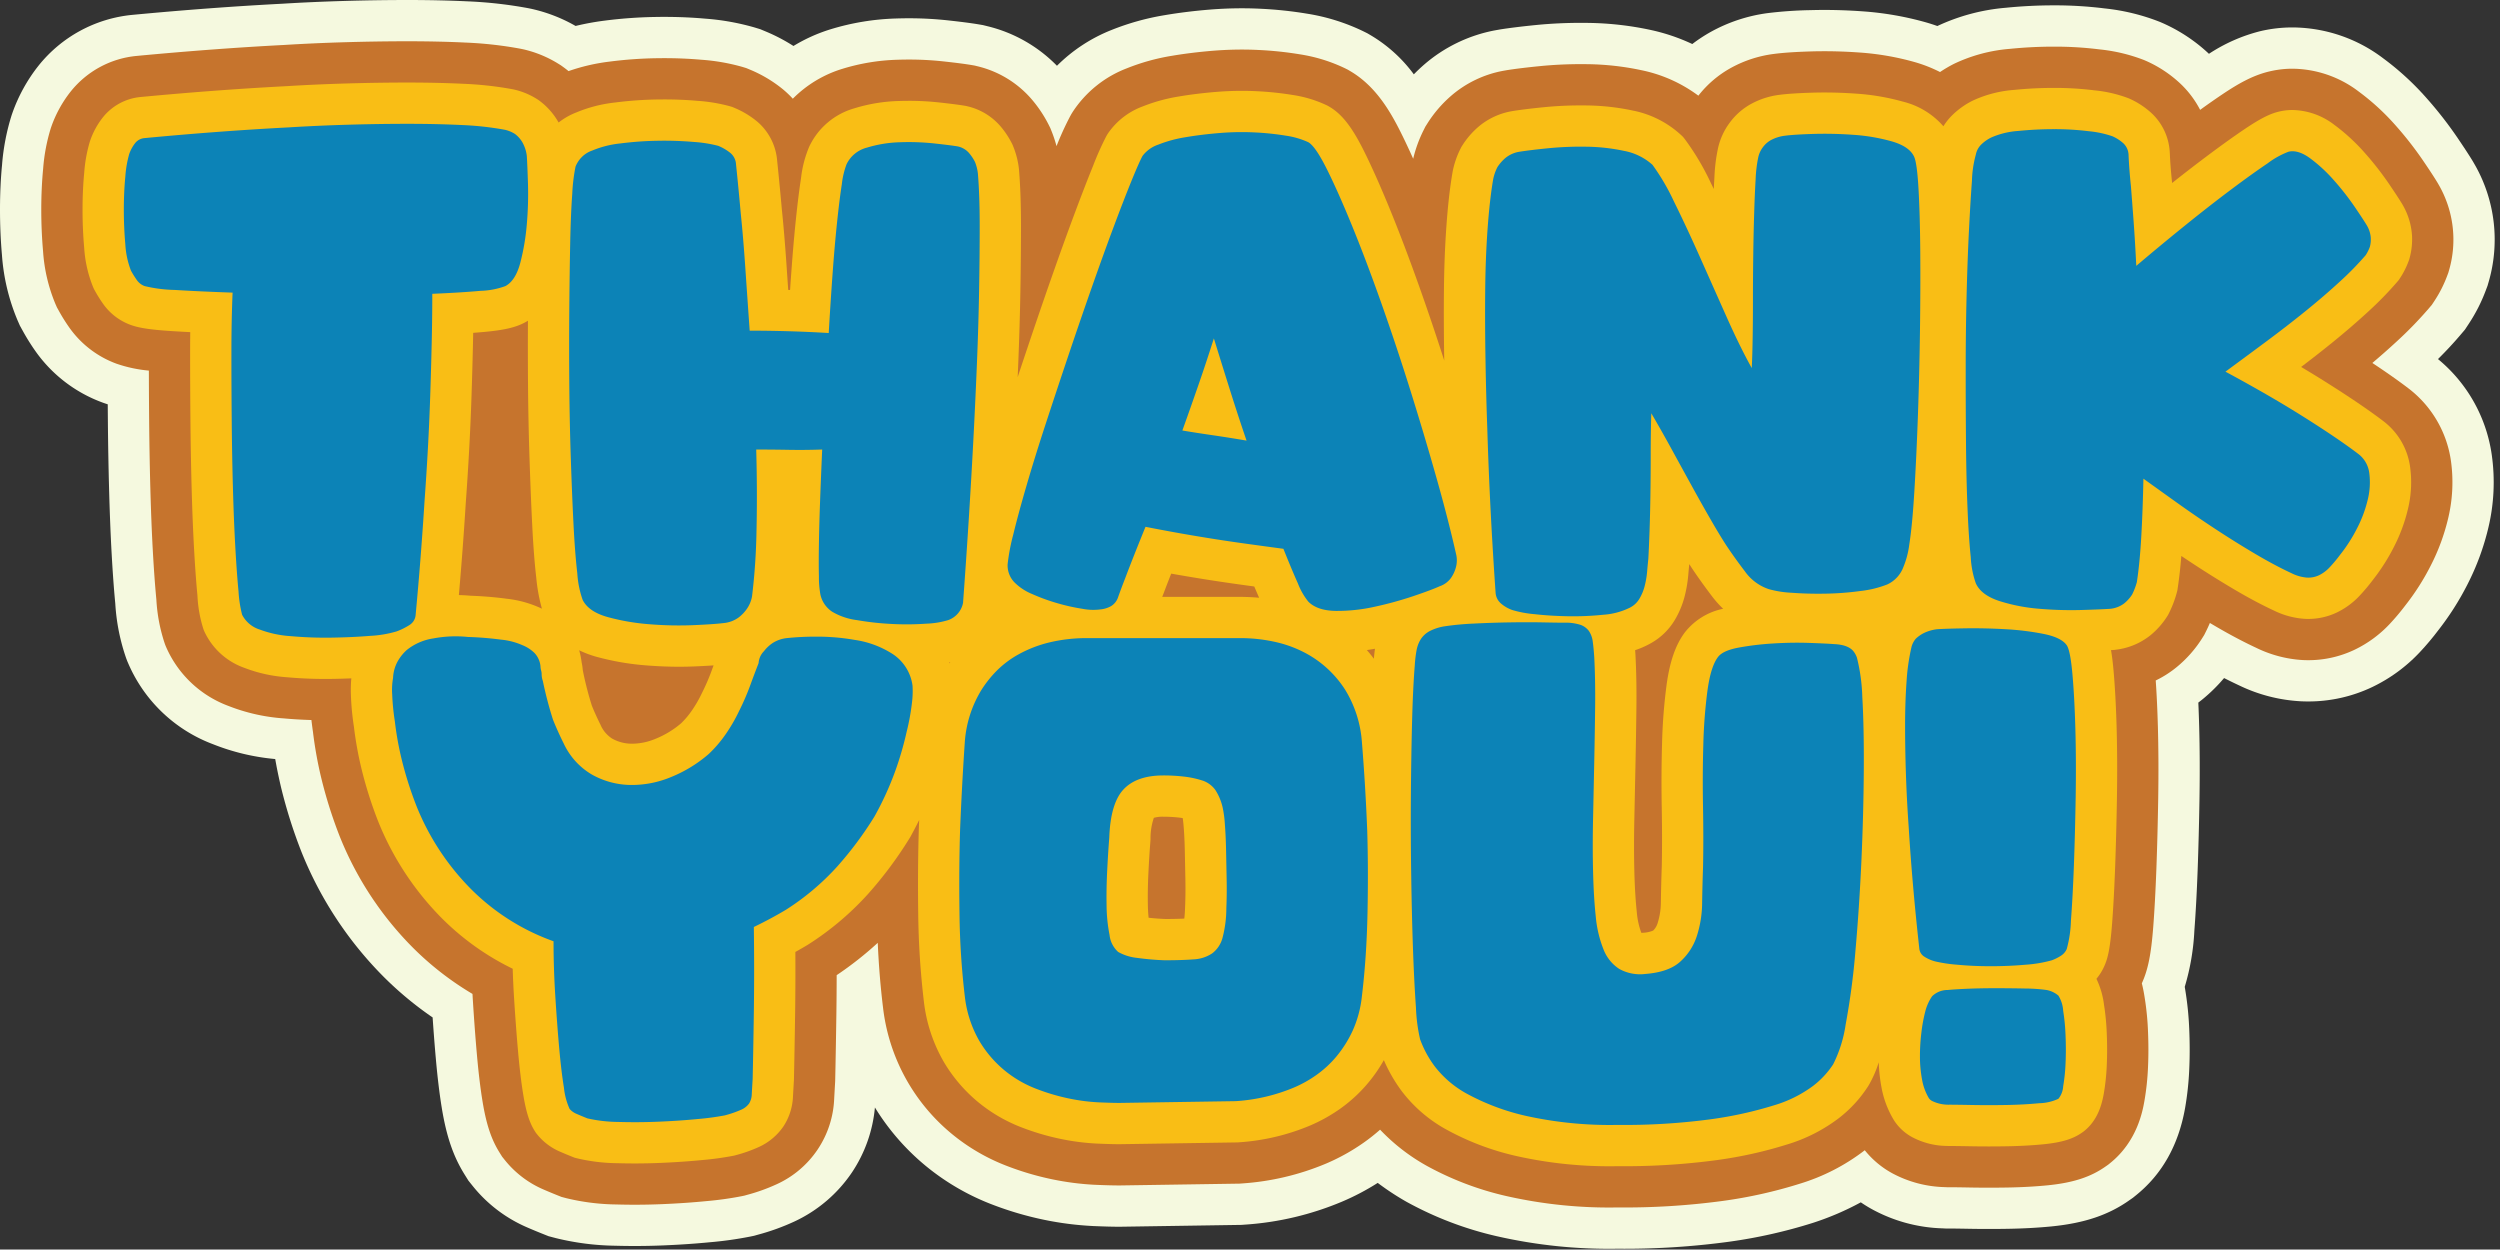 <?xml version="1.0" encoding="UTF-8"?><svg xmlns="http://www.w3.org/2000/svg" xmlns:xlink="http://www.w3.org/1999/xlink" data-name="Layer 1" height="250.3" preserveAspectRatio="xMidYMid meet" version="1.0" viewBox="0.0 0.0 500.8 250.3" width="500.8" zoomAndPan="magnify"><rect x="0.0" y="0.0" width="500.8" height="250.3" fill="#333333" stroke="none"/><g id="change1_1"><path d="M499.154,91.143a39.167,39.167,0,0,1-.652,14.422,50.168,50.168,0,0,1-4.234,11.533,56.244,56.244,0,0,1-5.919,9.269,53.422,53.422,0,0,1-3.598,4.265,31.97,31.97,0,0,1-9.536,6.994,29.75,29.75,0,0,1-12.832,2.891c-.492,0-.987-.011-1.487-.036a32.339,32.339,0,0,1-12.368-3.189q-1.458-.678-2.999-1.463a33.176,33.176,0,0,1-4.207,4.162q-.472.388-.954.751.099,2.216.166,4.614c.128,4.586.15,9.56.065,14.784-.081,4.945-.205,9.722-.368,14.201-.174,4.628-.394,8.67-.652,12.021a46.891,46.891,0,0,1-1.931,11.322c.063.365.124.74.182,1.129a64.018,64.018,0,0,1,.728,7.633c.107,2.613.107,5.179-.003,7.63a60.246,60.246,0,0,1-.835,7.864c-1.306,7.427-4.628,13.327-9.87,17.525l-.572.463-.641.447c-4.2,2.999-9.069,4.649-15.722,5.305-2.689.263-5.584.422-8.615.473-1.345.024-2.652.034-3.929.034-1.295,0-2.566-.01-3.803-.034-1.977-.037-3.346-.055-4.128-.055h-.648l-.649-.034a31.316,31.316,0,0,1-14.219-3.874q-1.117-.618-2.167-1.34a56.12,56.12,0,0,1-9.612,4.12,101.848,101.848,0,0,1-16.808,3.777,155.286,155.286,0,0,1-22.334,1.4,101.185,101.185,0,0,1-24.139-2.503,69.45,69.45,0,0,1-18.141-6.916,53.11,53.11,0,0,1-5.738-3.771,48.264,48.264,0,0,1-7.115,3.742,60.407,60.407,0,0,1-19.467,4.618l-.738.053s-24.271.37-24.349.37c-1.442,0-3.206-.047-5.39-.142a63.795,63.795,0,0,1-9.739-1.243,66.504,66.504,0,0,1-10.623-3.138,47.858,47.858,0,0,1-13.069-7.622,47.074,47.074,0,0,1-10.232-11.747,27.934,27.934,0,0,1-4.565,12.961,28.3,28.3,0,0,1-11.577,9.889,44.849,44.849,0,0,1-7.309,2.639l-.732.207-.806.168a73.579,73.579,0,0,1-7.977,1.126c-2.833.279-5.916.491-9.157.63-2.017.087-4.032.131-5.989.131q-1.996,0-3.954-.057A52.702,52.702,0,0,1,111.37,248.024l-1.49-.392-1.422-.568c-1.057-.425-1.993-.815-2.826-1.179a28.326,28.326,0,0,1-10.905-8.266l-.893-1.113-.773-1.239c-2.264-3.629-3.63-7.622-4.568-13.358-.458-2.799-.855-6.093-1.182-9.797-.227-2.535-.444-5.318-.648-8.3a68.972,68.972,0,0,1-9.802-8.132A74.932,74.932,0,0,1,60.57,171.101l-.124-.307a100.02,100.02,0,0,1-4.123-12.98q-.705-2.989-1.19-5.763a44.433,44.433,0,0,1-12.506-2.988,29.928,29.928,0,0,1-16.862-15.994l-.261-.602-.22-.58a40.608,40.608,0,0,1-2.19-10.984c-.276-2.865-.522-6.254-.733-10.082-.209-3.774-.379-8.036-.504-12.661-.124-4.539-.206-9.221-.247-13.912q-.015-1.635-.026-3.257-.557-.177-1.103-.376A28.382,28.382,0,0,1,7.218,70.507a42.928,42.928,0,0,1-2.683-4.276l-.546-.985-.462-1.05A41.121,41.121,0,0,1,.39,51.062C.132,48.117,0,45.068,0,42.009c0-3.123.138-6.145.411-8.98A44.605,44.605,0,0,1,2.347,23.022l.136-.392a32.956,32.956,0,0,1,5.213-9.447A27.409,27.409,0,0,1,26.508,2.979C37.035,1.985,47.111,1.235,56.498.749,60.44.505,64.686.315,69.035.189,73.352.063,77.599,0,81.656,0c4.187,0,8.208.09,11.95.268a85.955,85.955,0,0,1,12.216,1.373l.616.126a31.533,31.533,0,0,1,8.862,3.433,53.022,53.022,0,0,1,5.751-1.058A90.623,90.623,0,0,1,131.379,3.398c.543-.011,1.096-.015,1.645-.015,2.817,0,5.558.116,8.146.346a48.546,48.546,0,0,1,9.968,1.767l1.163.355,1.134.473a35.921,35.921,0,0,1,5.51,2.887,33.083,33.083,0,0,1,7.309-3.307A49.661,49.661,0,0,1,179.477,3.706c.875-.029,1.736-.044,2.589-.044a72.218,72.218,0,0,1,7.763.412c2.695.296,4.625.544,6.077.785l.988.166.92.228a29.036,29.036,0,0,1,13.917,7.923,32.293,32.293,0,0,1,10.873-7.147,50.883,50.883,0,0,1,10.752-2.999c2.803-.475,5.797-.845,8.908-1.101,2.19-.178,4.38-.268,6.514-.268q1.962,0,3.887.1a79.593,79.593,0,0,1,9.113.971A40.423,40.423,0,0,1,273.172,6.303l.73.362.732.43a29.218,29.218,0,0,1,8.585,7.797q.945-.971,1.98-1.878A30.227,30.227,0,0,1,299.473,6.08l1.03-.184c1.998-.313,4.465-.615,7.331-.898,2.886-.279,5.86-.421,8.853-.421.505,0,1.016.003,1.526.013a63.14,63.14,0,0,1,12.35,1.39,39.034,39.034,0,0,1,8.436,2.839,31.085,31.085,0,0,1,3.8-2.485,32.187,32.187,0,0,1,11.248-3.7,82.372,82.372,0,0,1,8.423-.599c1.009-.027,1.998-.044,2.997-.044,2.463,0,5.006.092,7.564.275a62.596,62.596,0,0,1,12.767,2.211q1.17.337,2.292.736a40.203,40.203,0,0,1,13.712-3.658,96.359,96.359,0,0,1,9.71-.483,80.247,80.247,0,0,1,10.094.615,41.921,41.921,0,0,1,11.107,2.718l.635.276a33.049,33.049,0,0,1,8.958,5.92c.065.06.128.119.191.179a33.646,33.646,0,0,1,10.229-4.522,27.956,27.956,0,0,1,6.521-.762,30.318,30.318,0,0,1,18.166,6.193,55.517,55.517,0,0,1,8.672,7.961,78.37,78.37,0,0,1,6.035,7.708c1.503,2.209,2.543,3.801,3.281,5.027l.441.767A30.268,30.268,0,0,1,498.584,56.27l-.281.975-.352.935a32.978,32.978,0,0,1-3.365,6.623l-.819,1.243-.977,1.147c-1.311,1.541-2.77,3.109-4.412,4.738A30.349,30.349,0,0,1,499.154,91.143Z" fill="#f5f9df"/></g><g id="change2_1"><path d="M490.975,92.346a30.946,30.946,0,0,1-.535,11.382,41.774,41.774,0,0,1-3.538,9.613,47.904,47.904,0,0,1-5.042,7.903,46.273,46.273,0,0,1-3.131,3.724,23.729,23.729,0,0,1-7.067,5.193,21.515,21.515,0,0,1-9.279,2.088q-.538,0-1.082-.026a24.335,24.335,0,0,1-9.277-2.424c-2.666-1.237-5.596-2.794-8.685-4.62l-.654-.388q-.368.872-.793,1.717l-.349.699-.42.669a24.075,24.075,0,0,1-5.077,5.749,20.988,20.988,0,0,1-4.21,2.687c.192,2.763.337,5.87.433,9.274.124,4.47.145,9.321.063,14.419-.081,4.885-.203,9.605-.365,14.033-.17,4.517-.383,8.447-.633,11.687-.423,5.41-1.021,8.41-2.204,11.078l-.078.179c.291,1.151.472,2.196.599,3.05a56.2,56.2,0,0,1,.644,6.758c.099,2.387.097,4.711-.002,6.915a52.325,52.325,0,0,1-.715,6.789c-.352,2.001-1.432,8.141-6.897,12.517l-.376.304-.409.286c-3.05,2.177-6.592,3.338-11.795,3.851-2.45.239-5.119.386-7.945.434-1.298.023-2.556.032-3.787.032-1.242,0-2.459-.01-3.646-.032-2.051-.039-3.474-.057-4.284-.057h-.433l-.433-.023a23.338,23.338,0,0,1-10.564-2.805,18.223,18.223,0,0,1-5.458-4.586.167.167,0,0,1-.019.016,40.679,40.679,0,0,1-12.977,6.686,93.605,93.605,0,0,1-15.432,3.449,146.999,146.999,0,0,1-21.119,1.311,93.175,93.175,0,0,1-22.166-2.264,61.457,61.457,0,0,1-16.002-6.059,39.152,39.152,0,0,1-9.377-7.259,36.892,36.892,0,0,1-3.244,2.571,40.848,40.848,0,0,1-7.558,4.213,52.369,52.369,0,0,1-16.866,3.99l-.489.036s-23.971.365-23.986.365c-1.326,0-2.96-.044-5.029-.134a55.48,55.48,0,0,1-8.459-1.087,58.035,58.035,0,0,1-9.284-2.747,39.594,39.594,0,0,1-10.818-6.312,38.522,38.522,0,0,1-13.836-25.332q-.768-6.298-1.059-12.988a69.03,69.03,0,0,1-8.229,6.474c-.003,2.623-.023,5.208-.058,7.726q-.124,8.323-.241,13.487s-.158,2.79-.197,3.512A19.673,19.673,0,0,1,155.564,237.235a36.71,36.71,0,0,1-5.962,2.135l-.491.139-.52.108a66.068,66.068,0,0,1-7.1.992c-2.682.265-5.612.467-8.703.599-1.884.081-3.78.123-5.635.123q-1.875,0-3.715-.053a44.683,44.683,0,0,1-9.967-1.25l-.994-.262-.949-.38c-.966-.388-1.829-.748-2.597-1.082a20.096,20.096,0,0,1-7.747-5.849l-.597-.744-.514-.824c-1.67-2.676-2.661-5.663-3.423-10.314-.423-2.59-.795-5.681-1.105-9.19-.287-3.209-.557-6.815-.804-10.71-.034-.522-.065-1.046-.094-1.571a60.549,60.549,0,0,1-11.942-9.271,66.692,66.692,0,0,1-14.49-21.881l-.102-.252A90.765,90.765,0,0,1,64.371,155.917a80.47,80.47,0,0,1-1.678-9.306q-.179-1.233-.31-2.374c-1.898-.055-3.776-.166-5.612-.333a37.251,37.251,0,0,1-10.977-2.479A21.95,21.95,0,0,1,33.342,129.763l-.174-.401-.149-.396a33.506,33.506,0,0,1-1.696-8.862c-.263-2.731-.501-6.004-.707-9.736-.206-3.709-.372-7.892-.495-12.43-.121-4.473-.203-9.103-.244-13.76q-.046-5.043-.056-9.939a27.153,27.153,0,0,1-6.511-1.392,20.009,20.009,0,0,1-9.358-7.136,35,35,0,0,1-2.183-3.483l-.367-.66-.308-.701A33.037,33.037,0,0,1,8.627,50.347c-.238-2.711-.359-5.52-.359-8.338,0-2.857.125-5.612.373-8.189a36.781,36.781,0,0,1,1.549-8.181l.104-.3a24.376,24.376,0,0,1,3.857-6.991,19.19,19.19,0,0,1,13.178-7.141C37.701,10.227,47.645,9.487,56.926,9.006c3.913-.242,8.094-.43,12.346-.552,4.221-.123,8.389-.186,12.383-.186,4.062,0,7.951.087,11.558.258A77.804,77.804,0,0,1,104.253,9.759l.518.107a23.017,23.017,0,0,1,7.134,2.939l.439.273.426.305q.574.412,1.121.862a39.001,39.001,0,0,1,8.236-1.906,82.55,82.55,0,0,1,9.385-.675c.513-.01,1.015-.013,1.511-.013,2.57,0,5.065.105,7.417.313a40.601,40.601,0,0,1,8.271,1.436l.782.239.759.317a26.39,26.39,0,0,1,6.542,3.898,20.007,20.007,0,0,1,2.023,1.92,23.761,23.761,0,0,1,9.914-5.983,41.39,41.39,0,0,1,11.018-1.822c.783-.026,1.554-.039,2.316-.039a63.802,63.802,0,0,1,6.868.363c2.495.273,4.333.509,5.618.722l.659.111.622.153A20.663,20.663,0,0,1,206.542,19.745a25.576,25.576,0,0,1,3.54,5.271l.318.635.26.651a26.203,26.203,0,0,1,.983,2.971,59.326,59.326,0,0,1,2.708-5.944l.27-.491.279-.446a22.614,22.614,0,0,1,10.845-8.715,42.656,42.656,0,0,1,8.995-2.497c2.558-.433,5.316-.774,8.2-1.011,1.964-.16,3.924-.241,5.836-.241q1.744,0,3.456.089a71.32,71.32,0,0,1,8.162.866,32.298,32.298,0,0,1,9.085,2.818l.484.241.481.283c4.985,2.905,7.918,7.814,10.127,12.231q1.199,2.398,2.519,5.345a26.114,26.114,0,0,1,2.075-5.704l.349-.702.428-.68a24.958,24.958,0,0,1,4.707-5.487,22.112,22.112,0,0,1,10.451-5.04l.686-.123c1.847-.291,4.153-.572,6.853-.836,2.608-.254,5.313-.383,8.045-.383.457,0,.919.003,1.381.011a54.85,54.85,0,0,1,10.745,1.205,28.792,28.792,0,0,1,11.406,5.103,21.397,21.397,0,0,1,6.593-5.6,24.054,24.054,0,0,1,8.415-2.745c1.93-.258,4.286-.418,7.499-.518.909-.026,1.82-.04,2.74-.04,2.271,0,4.618.086,6.976.254a54.359,54.359,0,0,1,11.075,1.91,28.444,28.444,0,0,1,5.114,2.004,25.597,25.597,0,0,1,2.857-1.673,31.873,31.873,0,0,1,11.149-2.973,87.836,87.836,0,0,1,8.874-.441,72.003,72.003,0,0,1,9.05.549,34.155,34.155,0,0,1,8.974,2.149l.512.223a24.619,24.619,0,0,1,6.614,4.381A19.557,19.557,0,0,1,440.73,22.007c1.552-1.121,2.986-2.124,4.286-2.999,3.356-2.258,6.271-3.918,9.602-4.701a19.866,19.866,0,0,1,4.628-.543A22.233,22.233,0,0,1,472.53,18.363a47.256,47.256,0,0,1,7.37,6.778,70.114,70.114,0,0,1,5.392,6.884c1.41,2.07,2.369,3.538,3.023,4.625l.266.463a21.999,21.999,0,0,1,2.052,16.883l-.186.646-.236.627a24.785,24.785,0,0,1-2.519,4.969l-.549.832-.649.762a77.471,77.471,0,0,1-6.497,6.673c-1.489,1.374-3.084,2.781-4.767,4.205q.623.412,1.224.815c2.335,1.575,4.326,2.989,5.928,4.213A22.174,22.174,0,0,1,490.975,92.346Z" fill="#c6742d"/></g><g id="change3_1"><path d="M324.004,233.611a85.135,85.135,0,0,1-20.191-2.025A53.422,53.422,0,0,1,289.95,226.385a28.342,28.342,0,0,1-9.21-7.882,31.013,31.013,0,0,1-3.525-6.135,30.377,30.377,0,0,1-3.13,4.535,29.586,29.586,0,0,1-5.629,5.205,32.475,32.475,0,0,1-6.011,3.356,44.333,44.333,0,0,1-14.266,3.364l-.242.018L224.233,229.206q-1.681,0-4.586-.128a47.221,47.221,0,0,1-7.176-.93,49.726,49.726,0,0,1-7.944-2.356,31.307,31.307,0,0,1-8.565-5.001,30.848,30.848,0,0,1-6.916-8.102,31.275,31.275,0,0,1-3.961-11.947,165.411,165.411,0,0,1-1.147-17.736c-.081-6.014-.04-11.726.121-16.974.024-.593.048-1.187.074-1.78q-.792,1.608-1.7,3.267l-.097.179-.108.174a79.437,79.437,0,0,1-8.305,11.167,58.403,58.403,0,0,1-11.992,10.145l-.239.149q-1.151.69-2.366,1.365c.024,4.21.008,8.317-.047,12.258q-.124,8.267-.241,13.411s-.149,2.534-.187,3.267a11.782,11.782,0,0,1-1.914,6.007,11.982,11.982,0,0,1-4.93,4.129,28.731,28.731,0,0,1-4.617,1.633l-.242.068-.247.052a59.583,59.583,0,0,1-6.217.857c-2.539.25-5.316.441-8.25.567-1.763.076-3.54.115-5.281.115q-1.751,0-3.47-.05a36.681,36.681,0,0,1-8.111-.982l-.497-.131-.476-.191q-1.318-.528-2.369-.987a11.858,11.858,0,0,1-4.586-3.43l-.302-.376-.255-.409c-1.046-1.676-1.706-3.784-2.277-7.27-.389-2.384-.736-5.271-1.029-8.583-.28-3.141-.546-6.677-.789-10.505-.13-2.025-.226-4.061-.289-6.091a52.327,52.327,0,0,1-14.153-10.075,58.484,58.484,0,0,1-12.692-19.186l-.068-.17a82.247,82.247,0,0,1-3.372-10.61,71.871,71.871,0,0,1-1.524-8.465,53.523,53.523,0,0,1-.599-6.308,28.252,28.252,0,0,1,.079-3.356q-1.903.082-3.897.11c-.435.006-.864.01-1.291.01-2.607,0-5.188-.115-7.671-.339a29.304,29.304,0,0,1-8.557-1.883,13.949,13.949,0,0,1-8.038-7.331l-.086-.199-.076-.202a25.887,25.887,0,0,1-1.205-6.75c-.251-2.603-.48-5.762-.681-9.392-.2-3.612-.364-7.717-.485-12.197-.12-4.436-.201-9.014-.241-13.608q-.063-6.874-.06-13.465,0-2.103.024-4.107-1.912-.097-3.583-.202c-4.937-.307-6.923-.723-8.386-1.256a11.636,11.636,0,0,1-5.453-4.163,27.212,27.212,0,0,1-1.687-2.694l-.186-.334-.154-.35a25.036,25.036,0,0,1-1.797-7.905c-.218-2.479-.329-5.046-.329-7.622,0-2.598.113-5.087.335-7.399a29.081,29.081,0,0,1,1.161-6.353l.07-.202a15.983,15.983,0,0,1,2.506-4.544,10.973,10.973,0,0,1,7.541-4.076c10.216-.966,20.028-1.696,29.206-2.172,3.896-.241,8.012-.425,12.156-.544,4.145-.121,8.233-.182,12.145-.182,3.939,0,7.696.084,11.167.249a69.794,69.794,0,0,1,9.865,1.092l.26.053A14.769,14.769,0,0,1,107.525,19.816l.225.14.215.153a13.847,13.847,0,0,1,3.723,4.071c.073.119.143.239.212.362a13.872,13.872,0,0,1,3.537-2.014,28.095,28.095,0,0,1,7.768-1.993,74.563,74.563,0,0,1,8.443-.606c.472-.008.927-.011,1.377-.011,2.337,0,4.587.095,6.69.281a32.944,32.944,0,0,1,6.577,1.105l.391.119.378.158a18.087,18.087,0,0,1,4.493,2.665,11.453,11.453,0,0,1,4.116,7.848q.477,4.561.959,9.954c.315,3.01.623,6.673.906,10.761q.174,2.572.362,5.269l.371.01q.133-1.969.275-3.887c.278-3.832.586-7.369.916-10.501.325-3.104.662-5.802,1.003-8.011a22.438,22.438,0,0,1,1.646-6.317,14.333,14.333,0,0,1,9.108-7.695,33.143,33.143,0,0,1,8.812-1.445q1.032-.034,2.041-.034a55.323,55.323,0,0,1,5.972.315c2.366.258,4.052.475,5.164.659l.325.055.32.079a12.424,12.424,0,0,1,6.45,3.856,17.278,17.278,0,0,1,2.395,3.558l.158.317.131.328a17.039,17.039,0,0,1,1.143,4.617c.268,3.286.397,7.017.397,11.243q0,6.078-.119,13.056c-.081,4.675-.224,9.526-.423,14.424q-.058,1.424-.118,2.834,1.16-3.503,2.356-7.055,2.338-6.957,4.678-13.617c1.549-4.41,3.029-8.509,4.402-12.179,1.36-3.64,2.59-6.82,3.656-9.445a59.442,59.442,0,0,1,2.661-5.962l.134-.244.149-.236a14.521,14.521,0,0,1,6.992-5.476,34.269,34.269,0,0,1,7.236-1.993c2.325-.394,4.846-.704,7.495-.922,1.742-.142,3.477-.213,5.158-.213q1.528,0,3.028.078a63.089,63.089,0,0,1,7.207.761,24.183,24.183,0,0,1,6.774,2.064l.241.119.231.136c2.524,1.471,4.53,4.021,6.92,8.799,1.591,3.183,3.38,7.199,5.319,11.942,1.92,4.701,3.929,10.011,5.975,15.785,1.655,4.677,3.277,9.486,4.835,14.342v-.074c-.082-4.807-.103-9.487-.061-13.906.04-4.56.208-8.921.497-12.956.292-4.123.706-7.759,1.229-10.805l.04-.221a17.76,17.76,0,0,1,1.547-4.462l.176-.354.21-.334a16.732,16.732,0,0,1,3.16-3.671,14.019,14.019,0,0,1,6.626-3.146l.341-.061c1.675-.263,3.819-.525,6.375-.775,2.333-.228,4.77-.344,7.239-.344q.623,0,1.253.01a46.593,46.593,0,0,1,9.122,1.019,19.918,19.918,0,0,1,9.641,4.864l.441.415.375.476a51.097,51.097,0,0,1,5.208,8.783q.288.581.578,1.177.061-1.264.128-2.408a33.955,33.955,0,0,1,.744-5.886,13.483,13.483,0,0,1,2.324-4.995,13.173,13.173,0,0,1,4.326-3.777,15.961,15.961,0,0,1,5.578-1.789c1.573-.21,3.696-.349,6.577-.438q1.228-.036,2.485-.037c2.065,0,4.215.078,6.388.233a45.952,45.952,0,0,1,9.379,1.61,15.7,15.7,0,0,1,8.063,4.924,12.186,12.186,0,0,1,1.723-2.167,15.995,15.995,0,0,1,4.173-2.979,23.807,23.807,0,0,1,8.279-2.14,79.511,79.511,0,0,1,8.039-.399,63.902,63.902,0,0,1,8.008.483,26.51,26.51,0,0,1,6.834,1.579l.258.111a16.419,16.419,0,0,1,4.407,2.904,11.54,11.54,0,0,1,3.614,7.625l.023.349c.069,1.709.216,3.658.439,5.793l.018.207c2.366-1.876,4.643-3.637,6.799-5.253,2.952-2.214,5.55-4.078,7.722-5.541,3.105-2.088,5.046-3.08,6.874-3.509a11.705,11.705,0,0,1,2.737-.323,14.16,14.16,0,0,1,8.402,3.002,38.957,38.957,0,0,1,6.067,5.592,61.45,61.45,0,0,1,4.749,6.061c1.295,1.901,2.196,3.277,2.761,4.218l.171.3a13.902,13.902,0,0,1,1.77,5.872,14.09,14.09,0,0,1-.483,4.644l-.092.321-.118.313a16.596,16.596,0,0,1-1.676,3.319l-.276.418-.323.38a69.447,69.447,0,0,1-5.81,5.957c-2.19,2.02-4.628,4.12-7.249,6.243-1.967,1.592-4.036,3.212-6.177,4.833q1.991,1.185,3.91,2.377c2.482,1.549,4.825,3.062,6.971,4.504,2.196,1.481,4.052,2.799,5.524,3.923a13.844,13.844,0,0,1,5.426,9.239,22.694,22.694,0,0,1-.415,8.341,33.438,33.438,0,0,1-2.841,7.692,39.589,39.589,0,0,1-4.218,6.603,37.65,37.65,0,0,1-2.61,3.113,15.492,15.492,0,0,1-4.601,3.398,13.266,13.266,0,0,1-5.726,1.285c-.221,0-.444-.005-.669-.016a16.335,16.335,0,0,1-6.195-1.658c-2.442-1.132-5.13-2.564-7.974-4.245-2.718-1.605-5.494-3.336-8.249-5.145q-1.17-.768-2.332-1.55c-.194,2.379-.438,4.546-.73,6.474l-.071.467-.123.457a21.742,21.742,0,0,1-1.541,4.04l-.176.352-.208.333a15.837,15.837,0,0,1-3.344,3.769,13.624,13.624,0,0,1-6.97,2.895l-.275.036s-.52.034-.652.042c.202,1.145.363,2.458.502,4.002.292,3.252.502,7.149.627,11.585.121,4.376.141,9.105.061,14.056-.081,4.88-.203,9.544-.362,13.864-.165,4.412-.371,8.228-.614,11.349-.391,4.996-.87,6.905-1.518,8.365a10.724,10.724,0,0,1-1.612,2.619,16.779,16.779,0,0,1,1.515,5.19,48.476,48.476,0,0,1,.56,5.878c.087,2.136.087,4.22-.002,6.196a43.891,43.891,0,0,1-.596,5.712c-.383,2.175-1.208,5.336-3.926,7.512l-.181.145-.191.134c-1.864,1.329-4.139,2.02-7.851,2.387-2.23.218-4.673.35-7.277.396-1.247.021-2.458.031-3.643.031q-1.785,0-3.495-.031c-2.12-.04-3.595-.058-4.436-.058h-.21l-.21-.011a15.17,15.17,0,0,1-6.965-1.76,9.936,9.936,0,0,1-3.543-3.22l-.158-.247a19.212,19.212,0,0,1-2.456-6.556,32.493,32.493,0,0,1-.541-4.979,22.504,22.504,0,0,1-2.046,4.667,25.43,25.43,0,0,1-5.957,6.532,32.669,32.669,0,0,1-10.387,5.277,85.329,85.329,0,0,1-14.056,3.123A138.865,138.865,0,0,1,324.004,233.611Zm3.606-102.517q.259,4.934.197,10.518-.063,5.404-.181,11.155l-.237,11.369c-.078,3.633-.078,7.051-.002,10.162.073,3.178.239,5.991.493,8.376a15.636,15.636,0,0,0,.911,4.192c.065-.002.129-.006.194-.011a5.787,5.787,0,0,0,2.183-.447,3.526,3.526,0,0,0,.89-1.491,14.056,14.056,0,0,0,.646-4.183q.058-3.701.182-7.236c.073-3.412.071-7.349-.003-11.588-.082-4.449-.061-8.828.061-13.011a110.343,110.343,0,0,1,.908-11.719c.641-4.686,1.804-8.024,3.658-10.498a13.059,13.059,0,0,1,7.671-4.733,20.554,20.554,0,0,1-2.224-2.495c-1.468-1.928-2.832-3.834-4.044-5.65q-.254-.39-.514-.803c-.068.615-.134,1.326-.2,2.127a26.451,26.451,0,0,1-.694,4.186,17.914,17.914,0,0,1-2.004,4.872,12.967,12.967,0,0,1-5.097,4.827,17.356,17.356,0,0,1-2.855,1.231C327.57,130.518,327.591,130.803,327.61,131.095Zm-97.52,52.748c1.046.118,2.169.202,3.354.252,1.445-.002,2.716-.029,3.798-.082.066-.577.126-1.353.157-2.382.076-1.767.092-3.558.057-5.418l-.118-5.881c-.039-1.725-.111-3.27-.215-4.581-.09-1.151-.171-1.689-.2-1.867-.223-.039-.452-.071-.686-.1a27.843,27.843,0,0,0-3.194-.179,6.47,6.47,0,0,0-1.907.223,12.941,12.941,0,0,0-.664,4.294l-.023.379q-.23,2.861-.399,6.353c-.11,2.233-.149,4.389-.111,6.406C229.956,182.192,230.006,183.056,230.09,183.843Zm-111.521-42.458q.352.867.744,1.734c.315.701.636,1.384.979,2.064a6.113,6.113,0,0,0,2.308,2.757,7.978,7.978,0,0,0,3.763,1.035l.311.005a12.246,12.246,0,0,0,4.593-.962,18.53,18.53,0,0,0,5.168-3.123,16.591,16.591,0,0,0,2.093-2.466,24.537,24.537,0,0,0,2.042-3.509,42.537,42.537,0,0,0,1.902-4.344q.237-.652.472-1.281c-1.07.071-2.307.139-3.725.199q-1.57.068-3.173.068c-2.118,0-4.314-.089-6.526-.265a52.947,52.947,0,0,1-9.951-1.704,20.676,20.676,0,0,1-3.549-1.329,14.245,14.245,0,0,1,.43,1.975l.065.451a11.063,11.063,0,0,1,.225,1.56l.017.05.105.544A66.765,66.765,0,0,0,118.569,141.385Zm71.637-8.504c.052-.074.103-.15.155-.224-.073.015-.145.029-.218.042C190.164,132.76,190.185,132.82,190.206,132.881Zm83.602-2.66q.748.857,1.407,1.734c.057-.691.131-1.36.221-1.999Q274.617,130.104,273.808,130.221Zm-165.249-8.291a34.667,34.667,0,0,1-1.125-6.107c-.338-2.908-.614-6.477-.818-10.6-.202-4.026-.384-8.52-.542-13.355-.161-4.862-.262-9.901-.302-14.97-.034-4.25-.04-8.496-.015-12.649q-.288.174-.586.334c-1.852,1.006-4.162,1.545-8.178,1.912q-1.044.094-2.203.181-.021,1.1-.046,2.246-.119,5.285-.3,10.686c-.119,3.569-.282,7.233-.484,10.897q-.303,5.44-.666,10.39c-.378,6.053-.839,12.208-1.373,18.313.782.016,1.571.06,2.358.132,2.564.094,4.983.296,7.193.598a21.852,21.852,0,0,1,6.758,1.844C108.341,121.83,108.45,121.88,108.559,121.93Zm139.486-2.367q2.166,0,4.181.178-.463-1.051-.971-2.253-1.349-.184-2.737-.376-3.965-.55-7.745-1.159-3.236-.521-6.157-1.043-.843,2.141-1.452,3.766-.179.46-.344.888Z" fill="#f9be15"/></g><g id="change4_1"><path d="M272.809,148.548a23.137,23.137,0,0,0-3.335-10.358,21.375,21.375,0,0,0-7.441-7.084,23.817,23.817,0,0,0-6.012-2.382,32.072,32.072,0,0,0-7.977-.893H218.041a32.054,32.054,0,0,0-7.977.893,24.838,24.838,0,0,0-6.072,2.382,19.47,19.47,0,0,0-4.405,3.333,22.811,22.811,0,0,0-2.976,3.751,23.117,23.117,0,0,0-3.335,10.358q-.596,8.812-.953,17.741-.24,7.739-.118,16.609a155.879,155.879,0,0,0,1.071,16.727,23.025,23.025,0,0,0,2.858,8.811,22.56,22.56,0,0,0,5.059,5.954,22.996,22.996,0,0,0,6.311,3.69,41.316,41.316,0,0,0,6.608,1.965,38.666,38.666,0,0,0,5.893.774q2.679.116,4.228.119l23.335-.357a36.011,36.011,0,0,0,11.669-2.739,23.977,23.977,0,0,0,4.463-2.5,21.139,21.139,0,0,0,4.048-3.751,23.402,23.402,0,0,0,3.215-5.119,22.492,22.492,0,0,0,1.846-6.847q.95-7.858,1.13-16.727.179-8.868-.06-16.609Q273.524,157.358,272.809,148.548Zm-27.146,33.337a23.611,23.611,0,0,1-.775,6.012,5.733,5.733,0,0,1-2.083,3.096,7.351,7.351,0,0,1-3.75,1.19q-2.323.179-5.775.179a53.476,53.476,0,0,1-5.478-.476,9.774,9.774,0,0,1-3.809-1.19A5.33,5.33,0,0,1,222.267,187.303a31.838,31.838,0,0,1-.596-5.894q-.061-3.331.12-6.965.179-3.631.417-6.608.237-6.904,2.858-9.704,2.616-2.795,7.976-2.797a35.788,35.788,0,0,1,4.168.237,19.232,19.232,0,0,1,3.809.833,5.244,5.244,0,0,1,2.442,1.846,10.902,10.902,0,0,1,1.487,3.632,22.154,22.154,0,0,1,.417,3.214q.179,2.265.239,5.061.058,2.798.118,5.893Q245.782,179.149,245.663,181.885ZM182.798,137.357a18.663,18.663,0,0,1-.118,3.453,45.197,45.197,0,0,1-1.072,5.833,65.46,65.46,0,0,1-2.203,7.621,61.91,61.91,0,0,1-4.226,9.287,70.979,70.979,0,0,1-7.441,10.001,49.92,49.92,0,0,1-10.3,8.691q-2.977,1.785-6.429,3.453.116,8.931,0,17.145-.121,8.216-.239,13.336-.119,1.904-.178,3.036a3.634,3.634,0,0,1-.536,1.844,3.873,3.873,0,0,1-1.607,1.252,21.635,21.635,0,0,1-3.275,1.13,52.784,52.784,0,0,1-5.298.714q-3.633.359-7.798.536-4.169.179-8.155.06a29.187,29.187,0,0,1-6.251-.714q-1.192-.477-2.143-.893a3.683,3.683,0,0,1-1.429-1.013,13.705,13.705,0,0,1-1.13-4.226q-.535-3.275-.953-7.977-.419-4.702-.774-10.3-.358-5.593-.357-11.072a44.405,44.405,0,0,1-16.491-10.417,50.012,50.012,0,0,1-10.894-16.491,73.519,73.519,0,0,1-3.036-9.524,62.821,62.821,0,0,1-1.369-7.621,46.671,46.671,0,0,1-.536-5.476,13.411,13.411,0,0,1,.179-3.215,7.497,7.497,0,0,1,.893-3.273,8.982,8.982,0,0,1,1.846-2.322,11.095,11.095,0,0,1,5.298-2.322,24.076,24.076,0,0,1,6.965-.297,65.033,65.033,0,0,1,6.608.536,13.664,13.664,0,0,1,4.346,1.13,7.321,7.321,0,0,1,2.38,1.549,4.502,4.502,0,0,1,1.192,2.619,3.499,3.499,0,0,0,.118.833,2.866,2.866,0,0,1,.12.893,3.999,3.999,0,0,0,.237,1.25,76.296,76.296,0,0,0,2.025,7.738q.475,1.192,1.013,2.382c.357.795.732,1.589,1.13,2.38a14.098,14.098,0,0,0,5.655,6.251,16.213,16.213,0,0,0,7.561,2.083,20.324,20.324,0,0,0,8.215-1.547,26.905,26.905,0,0,0,7.621-4.644,24.545,24.545,0,0,0,3.333-3.869,32.561,32.561,0,0,0,2.739-4.703,49.236,49.236,0,0,0,2.203-5.059q.891-2.439,1.726-4.585a3.26,3.26,0,0,1,.118-.714,3.666,3.666,0,0,1,.953-1.668,7.243,7.243,0,0,1,1.786-1.667,6.599,6.599,0,0,1,2.739-.953,54.683,54.683,0,0,1,5.655-.297,43.67,43.67,0,0,1,8.037.656,19.049,19.049,0,0,1,7.619,2.857A8.982,8.982,0,0,1,182.798,137.357Zm-103.345-10.875a22.739,22.739,0,0,1-5.298.893q-3.633.296-7.798.357a77.659,77.659,0,0,1-8.095-.297,21.424,21.424,0,0,1-6.191-1.31,5.986,5.986,0,0,1-3.572-2.978,24.361,24.361,0,0,1-.715-4.643q-.356-3.689-.654-9.048-.298-5.358-.476-11.966-.179-6.608-.237-13.453-.063-6.845-.06-13.395,0-6.545.237-12.024-6.787-.237-11.548-.536a28.139,28.139,0,0,1-6.074-.774,3.269,3.269,0,0,1-1.547-1.19,19.41,19.41,0,0,1-1.19-1.906,17.322,17.322,0,0,1-1.132-5.298q-.298-3.394-.297-6.905,0-3.51.297-6.608a22.262,22.262,0,0,1,.774-4.525,7.715,7.715,0,0,1,1.192-2.203,2.68,2.68,0,0,1,1.904-1.011q15.12-1.429,28.814-2.143,5.83-.359,11.965-.536,6.131-.179,11.906-.179,5.775,0,10.774.239a62.245,62.245,0,0,1,8.693.951,6.498,6.498,0,0,1,2.023.835,5.613,5.613,0,0,1,1.489,1.667,7.261,7.261,0,0,1,.893,2.737q.116,1.788.237,5.657a69.776,69.776,0,0,1-.237,8.036,45.207,45.207,0,0,1-1.31,7.74q-.954,3.57-2.978,4.643a15.726,15.726,0,0,1-5.0.953q-3.929.356-9.644.594,0,4.644-.12,9.883-.119,5.239-.297,10.597-.179,5.356-.476,10.715-.298,5.358-.656,10.24-.715,11.428-1.786,22.858a2.597,2.597,0,0,1-1.19,2.025A13.545,13.545,0,0,1,79.453,126.482Zm113.465-5.715a4.596,4.596,0,0,1-2.976,3.453,17.14,17.14,0,0,1-4.405.714,55.78,55.78,0,0,1-6.847.06,56.747,56.747,0,0,1-7.025-.773,12.897,12.897,0,0,1-4.94-1.667,5.54,5.54,0,0,1-2.382-3.453,19.542,19.542,0,0,1-.297-3.632q-.063-2.679,0-6.489.058-3.81.237-8.691.179-4.881.417-10.24-3.454.121-6.786.06-3.336-.058-6.429-.06.235,8.573.058,16.252a126.006,126.006,0,0,1-.893,13.156,6.276,6.276,0,0,1-.951,2.38,7.473,7.473,0,0,1-1.726,1.846,6.035,6.035,0,0,1-3.038,1.132q-1.904.237-6.072.417a71.601,71.601,0,0,1-8.691-.179,44.428,44.428,0,0,1-8.394-1.429q-3.868-1.071-5.059-3.453a19.552,19.552,0,0,1-1.072-5.298q-.477-4.106-.773-10.061-.298-5.952-.536-13.214-.24-7.262-.297-14.765-.061-7.499,0-14.763.058-7.26.179-13.216.116-5.952.417-10.061a35.253,35.253,0,0,1,.654-5.416,5.627,5.627,0,0,1,1.19-1.846,5.382,5.382,0,0,1,2.145-1.369,19.702,19.702,0,0,1,5.655-1.429,66.102,66.102,0,0,1,7.501-.536,69.929,69.929,0,0,1,7.202.239,26.136,26.136,0,0,1,4.882.774,9.757,9.757,0,0,1,2.44,1.429,3.145,3.145,0,0,1,1.132,2.262q.475,4.525.953,9.881.472,4.527.893,10.597.414,6.073.893,12.858,3.808,0,7.916.12,4.108.121,7.918.357.359-6.189.775-11.905.414-5.717.893-10.24.472-4.522.951-7.621a16.515,16.515,0,0,1,.953-4.047,6.242,6.242,0,0,1,4.108-3.335,24.755,24.755,0,0,1,6.608-1.071,48.432,48.432,0,0,1,6.845.237q3.273.358,4.703.596a4.142,4.142,0,0,1,2.203,1.25,8.986,8.986,0,0,1,1.25,1.846,8.786,8.786,0,0,1,.596,2.38q.359,4.406.357,10.419,0,6.012-.118,12.917-.121,6.906-.418,14.227-.298,7.323-.654,14.229Q194.228,102.911,192.918,120.767ZM413.774,207.482q.119,2.858,0,5.478a36.244,36.244,0,0,1-.476,4.643,4.433,4.433,0,0,1-.953,2.501,9.509,9.509,0,0,1-3.869.893q-3.035.296-6.608.357-3.57.058-6.845,0-3.275-.063-4.583-.06a7.46,7.46,0,0,1-3.335-.714,1.817,1.817,0,0,1-.714-.596,10.967,10.967,0,0,1-1.369-3.751,24.79,24.79,0,0,1-.417-4.643,38.839,38.839,0,0,1,.297-4.822,31.149,31.149,0,0,1,.773-4.166,9.486,9.486,0,0,1,1.369-3.036,4.432,4.432,0,0,1,3.155-1.252q1.071-.116,3.692-.237,2.616-.116,5.715-.119,3.093,0,6.012.06a33.48,33.48,0,0,1,4.346.297,5.085,5.085,0,0,1,2.38,1.132,6.483,6.483,0,0,1,.953,3.036A41.016,41.016,0,0,1,413.774,207.482ZM288.405,117.434a4.594,4.594,0,0,0,2.262-1.668,6.63,6.63,0,0,0,.951-2.023,5.284,5.284,0,0,0,.12-2.5q-1.548-6.904-3.989-15.538-2.442-8.631-5.239-17.562-2.798-8.929-5.833-17.502-3.038-8.572-5.835-15.417-2.8-6.845-5.061-11.372-2.262-4.522-3.69-5.357a16.337,16.337,0,0,0-4.465-1.31,54.459,54.459,0,0,0-6.251-.656,53.233,53.233,0,0,0-7.083.12q-3.633.298-6.787.833a25.896,25.896,0,0,0-5.476,1.489,6.555,6.555,0,0,0-3.155,2.261q-.715,1.313-2.262,5.121-1.548,3.81-3.572,9.227Q221.015,50.999,218.695,57.605q-2.321,6.608-4.643,13.513-2.323,6.908-4.525,13.633-2.204,6.729-3.869,12.443-1.669,5.714-2.679,9.881a40.628,40.628,0,0,0-1.132,5.954,4.901,4.901,0,0,0,1.31,3.571,10.687,10.687,0,0,0,3.572,2.382,38.251,38.251,0,0,0,5.061,1.846,39.261,39.261,0,0,0,5.059,1.13,11.237,11.237,0,0,0,3.572.12,5.431,5.431,0,0,0,2.143-.656,3.299,3.299,0,0,0,1.429-1.844q.593-1.667,1.429-3.811.715-1.902,1.726-4.463,1.01-2.56,2.321-5.775,2.381.477,5.655,1.071,3.275.598,6.967,1.192,3.687.596,7.559,1.13,3.868.535,7.441,1.013,1.667,4.169,2.918,6.965a13.509,13.509,0,0,0,2.083,3.63q1.785,1.788,5.476,1.846a34.182,34.182,0,0,0,7.8-.833,71.834,71.834,0,0,0,7.798-2.143Q286.856,118.148,288.405,117.434ZM242.983,87.193q-3.275-.475-6.13-.953,1.664-4.644,3.273-9.287,1.608-4.644,3.036-9.168,1.545,5,3.155,10.12,1.606,5.121,3.393,10.358Q246.256,87.67,242.983,87.193ZM454.016,68.381q-4.169,3.096-8.215,6.072,3.331,1.785,7.202,3.989,3.868,2.204,7.501,4.463,3.631,2.265,6.728,4.346,3.093,2.086,5.119,3.632a5.681,5.681,0,0,1,2.262,3.869,14.422,14.422,0,0,1-.297,5.298,25.083,25.083,0,0,1-2.145,5.775,31.049,31.049,0,0,1-3.393,5.298,28.891,28.891,0,0,1-2.083,2.5,7.258,7.258,0,0,1-2.143,1.608,5.058,5.058,0,0,1-2.442.475,8.439,8.439,0,0,1-3.094-.891q-3.336-1.548-7.264-3.871-3.929-2.321-7.918-4.94-3.99-2.619-7.738-5.298-3.75-2.679-6.728-4.822-.119,6.073-.417,11.43-.298,5.356-.893,9.285a13.399,13.399,0,0,1-.953,2.501,7.518,7.518,0,0,1-1.607,1.786,5.481,5.481,0,0,1-2.799,1.071q-1.785.119-5.773.239a74.849,74.849,0,0,1-8.334-.239,35.704,35.704,0,0,1-8.037-1.547q-3.692-1.192-4.762-3.572a18.517,18.517,0,0,1-1.013-5.239q-.419-4.048-.654-9.941-.24-5.893-.299-13.098-.061-7.201-.058-14.644,0-7.439.178-14.645.179-7.201.476-13.097.296-5.893.596-9.941a21.948,21.948,0,0,1,.774-5.239,3.866,3.866,0,0,1,1.071-2.023,7.711,7.711,0,0,1,2.025-1.429,16.078,16.078,0,0,1,5.416-1.31,70.926,70.926,0,0,1,7.204-.357,55.254,55.254,0,0,1,6.965.417,20.089,20.089,0,0,1,4.702,1.011,8.183,8.183,0,0,1,2.203,1.429,3.346,3.346,0,0,1,1.013,2.262q.116,2.858.476,6.311.237,2.977.536,7.025.296,4.048.536,8.929,4.76-4.045,9.702-8.036,4.939-3.99,9.227-7.204,4.287-3.214,7.382-5.298a16.945,16.945,0,0,1,4.168-2.322q1.904-.472,4.346,1.31a30.599,30.599,0,0,1,4.762,4.405,52.996,52.996,0,0,1,4.108,5.239q1.785,2.621,2.5,3.811a5.744,5.744,0,0,1,.773,2.38,5.804,5.804,0,0,1-.178,1.906,8.311,8.311,0,0,1-.833,1.667,61.803,61.803,0,0,1-5.121,5.239q-3.098,2.858-6.845,5.894Q458.184,65.285,454.016,68.381Zm-38.277,77.667q.177,6.429.06,13.692-.121,7.262-.358,13.691-.24,6.429-.594,11.013A23.751,23.751,0,0,1,414.013,190.1a3.035,3.035,0,0,1-1.192,1.369,9.37,9.37,0,0,1-1.786.893,26.043,26.043,0,0,1-5.297.893q-3.394.298-6.966.297-3.57,0-6.666-.297a29.294,29.294,0,0,1-4.405-.656,7.453,7.453,0,0,1-2.203-.951A2.129,2.129,0,0,1,384.485,190.1q-1.429-12.858-2.143-24.527-.356-5-.536-10.18-.177-5.179-.178-10.001,0-4.82.297-8.929a41.421,41.421,0,0,1,1.013-6.965,4.179,4.179,0,0,1,.833-1.549,6.682,6.682,0,0,1,1.607-1.13,8.309,8.309,0,0,1,2.679-.773q1.785-.119,5.655-.179,3.868-.058,8.037.179a54.258,54.258,0,0,1,7.679.951q3.51.715,4.585,2.262.715,1.073,1.13,5.715Q415.56,139.618,415.739,146.048Zm-42.682-6.429q.356,6.07.297,14.823-.061,8.749-.476,17.978-.419,9.227-1.19,17.978a145.624,145.624,0,0,1-1.965,14.823,26.1,26.1,0,0,1-2.5,7.976,17.531,17.531,0,0,1-4.048,4.346,25.026,25.026,0,0,1-7.798,3.871,78.204,78.204,0,0,1-12.68,2.797,130.167,130.167,0,0,1-18.692,1.132,77.942,77.942,0,0,1-18.217-1.786,45.962,45.962,0,0,1-11.727-4.346,20.587,20.587,0,0,1-6.608-5.537,20.975,20.975,0,0,1-2.976-5.476,33.308,33.308,0,0,1-.833-6.371q-.356-4.939-.596-11.787-.24-6.845-.357-14.942-.119-8.093-.06-15.953.061-7.858.239-14.645.179-6.785.536-11.191a25.078,25.078,0,0,1,.357-3.036,6.32,6.32,0,0,1,.833-2.203,4.81,4.81,0,0,1,1.726-1.607,9.776,9.776,0,0,1,3.155-1.013,56.499,56.499,0,0,1,5.775-.536q3.51-.179,7.143-.237,3.631-.061,6.668,0,3.035.061,4.226.06a9.938,9.938,0,0,1,3.275.417,3.576,3.576,0,0,1,1.726,1.25,4.76,4.76,0,0,1,.773,2.143q.179,1.31.297,3.096.237,4.525.179,9.881-.061,5.358-.179,11.073-.119,5.714-.237,11.37-.121,5.656,0,10.537.116,5.121.536,9.048a23.411,23.411,0,0,0,1.547,6.608,8.152,8.152,0,0,0,3.155,3.929,8.584,8.584,0,0,0,5.239,1.013q4.644-.358,6.965-2.442a11.744,11.744,0,0,0,3.335-5.119,22.194,22.194,0,0,0,1.071-6.668q.058-3.629.179-7.084.116-5.474,0-12.024-.121-6.547.06-12.62a101.733,101.733,0,0,1,.833-10.834q.652-4.762,2.083-6.668.952-1.31,4.107-1.906a57.199,57.199,0,0,1,6.907-.833q3.75-.237,7.202-.12,3.452.121,5.001.239,2.856.119,3.929,1.428a4.299,4.299,0,0,1,.714,1.31A36.858,36.858,0,0,1,373.057,139.619Zm9.407-30.519a17.463,17.463,0,0,1-1.192,4.523,6.243,6.243,0,0,1-3.214,3.453,20.876,20.876,0,0,1-5.358,1.31,58.179,58.179,0,0,1-7.025.536q-3.57.061-6.728-.178a20.767,20.767,0,0,1-4.583-.715,9.558,9.558,0,0,1-4.822-3.572q-2.086-2.737-3.751-5.239-1.31-2.023-3.094-5.119-1.788-3.096-3.751-6.668-1.964-3.57-4.048-7.382-2.083-3.808-4.107-7.262-.121,4.048-.119,8.275,0,4.227-.06,8.155-.061,3.929-.178,7.264-.121,3.333-.239,5.476c-.079.714-.16,1.549-.237,2.5a18.139,18.139,0,0,1-.476,2.858,9.6,9.6,0,0,1-1.072,2.619,4.611,4.611,0,0,1-1.904,1.786,14.068,14.068,0,0,1-5.358,1.428,58.729,58.729,0,0,1-7.025.299q-3.573-.063-6.727-.417a22.064,22.064,0,0,1-4.465-.833,7.067,7.067,0,0,1-2.261-1.31,3.108,3.108,0,0,1-1.072-2.143q-1.192-17.145-1.667-32.98-.24-6.666-.357-13.752-.121-7.08-.06-13.691.058-6.608.476-12.443.414-5.833,1.13-10.001a9.47,9.47,0,0,1,.833-2.382,8.447,8.447,0,0,1,1.608-1.844,5.895,5.895,0,0,1,2.797-1.252q2.26-.356,5.894-.714a66.864,66.864,0,0,1,7.559-.297,38.19,38.19,0,0,1,7.501.833,11.757,11.757,0,0,1,5.715,2.797,44.053,44.053,0,0,1,4.286,7.323q2.502,5.06,5.181,11.072,2.679,6.015,5.357,12.026,2.679,6.012,5.061,10.298.116-2.26.178-5.893.061-3.631.06-7.858,0-4.225.06-8.691.058-4.467.179-8.394.116-3.929.297-6.965a26.56,26.56,0,0,1,.536-4.465,5.255,5.255,0,0,1,.953-2.023,4.946,4.946,0,0,1,1.667-1.429,7.971,7.971,0,0,1,2.739-.833q1.785-.237,5.655-.357a79.291,79.291,0,0,1,8.036.178,37.457,37.457,0,0,1,7.68,1.31q3.51,1.013,4.465,3.036.593,1.192.893,6.371.296,5.179.357,12.56.058,7.383-.06,16.133-.121,8.752-.417,17.026-.298,8.277-.715,15.122Q383.058,105.411,382.463,109.1Z" fill="#0c83b7"/></g></svg>